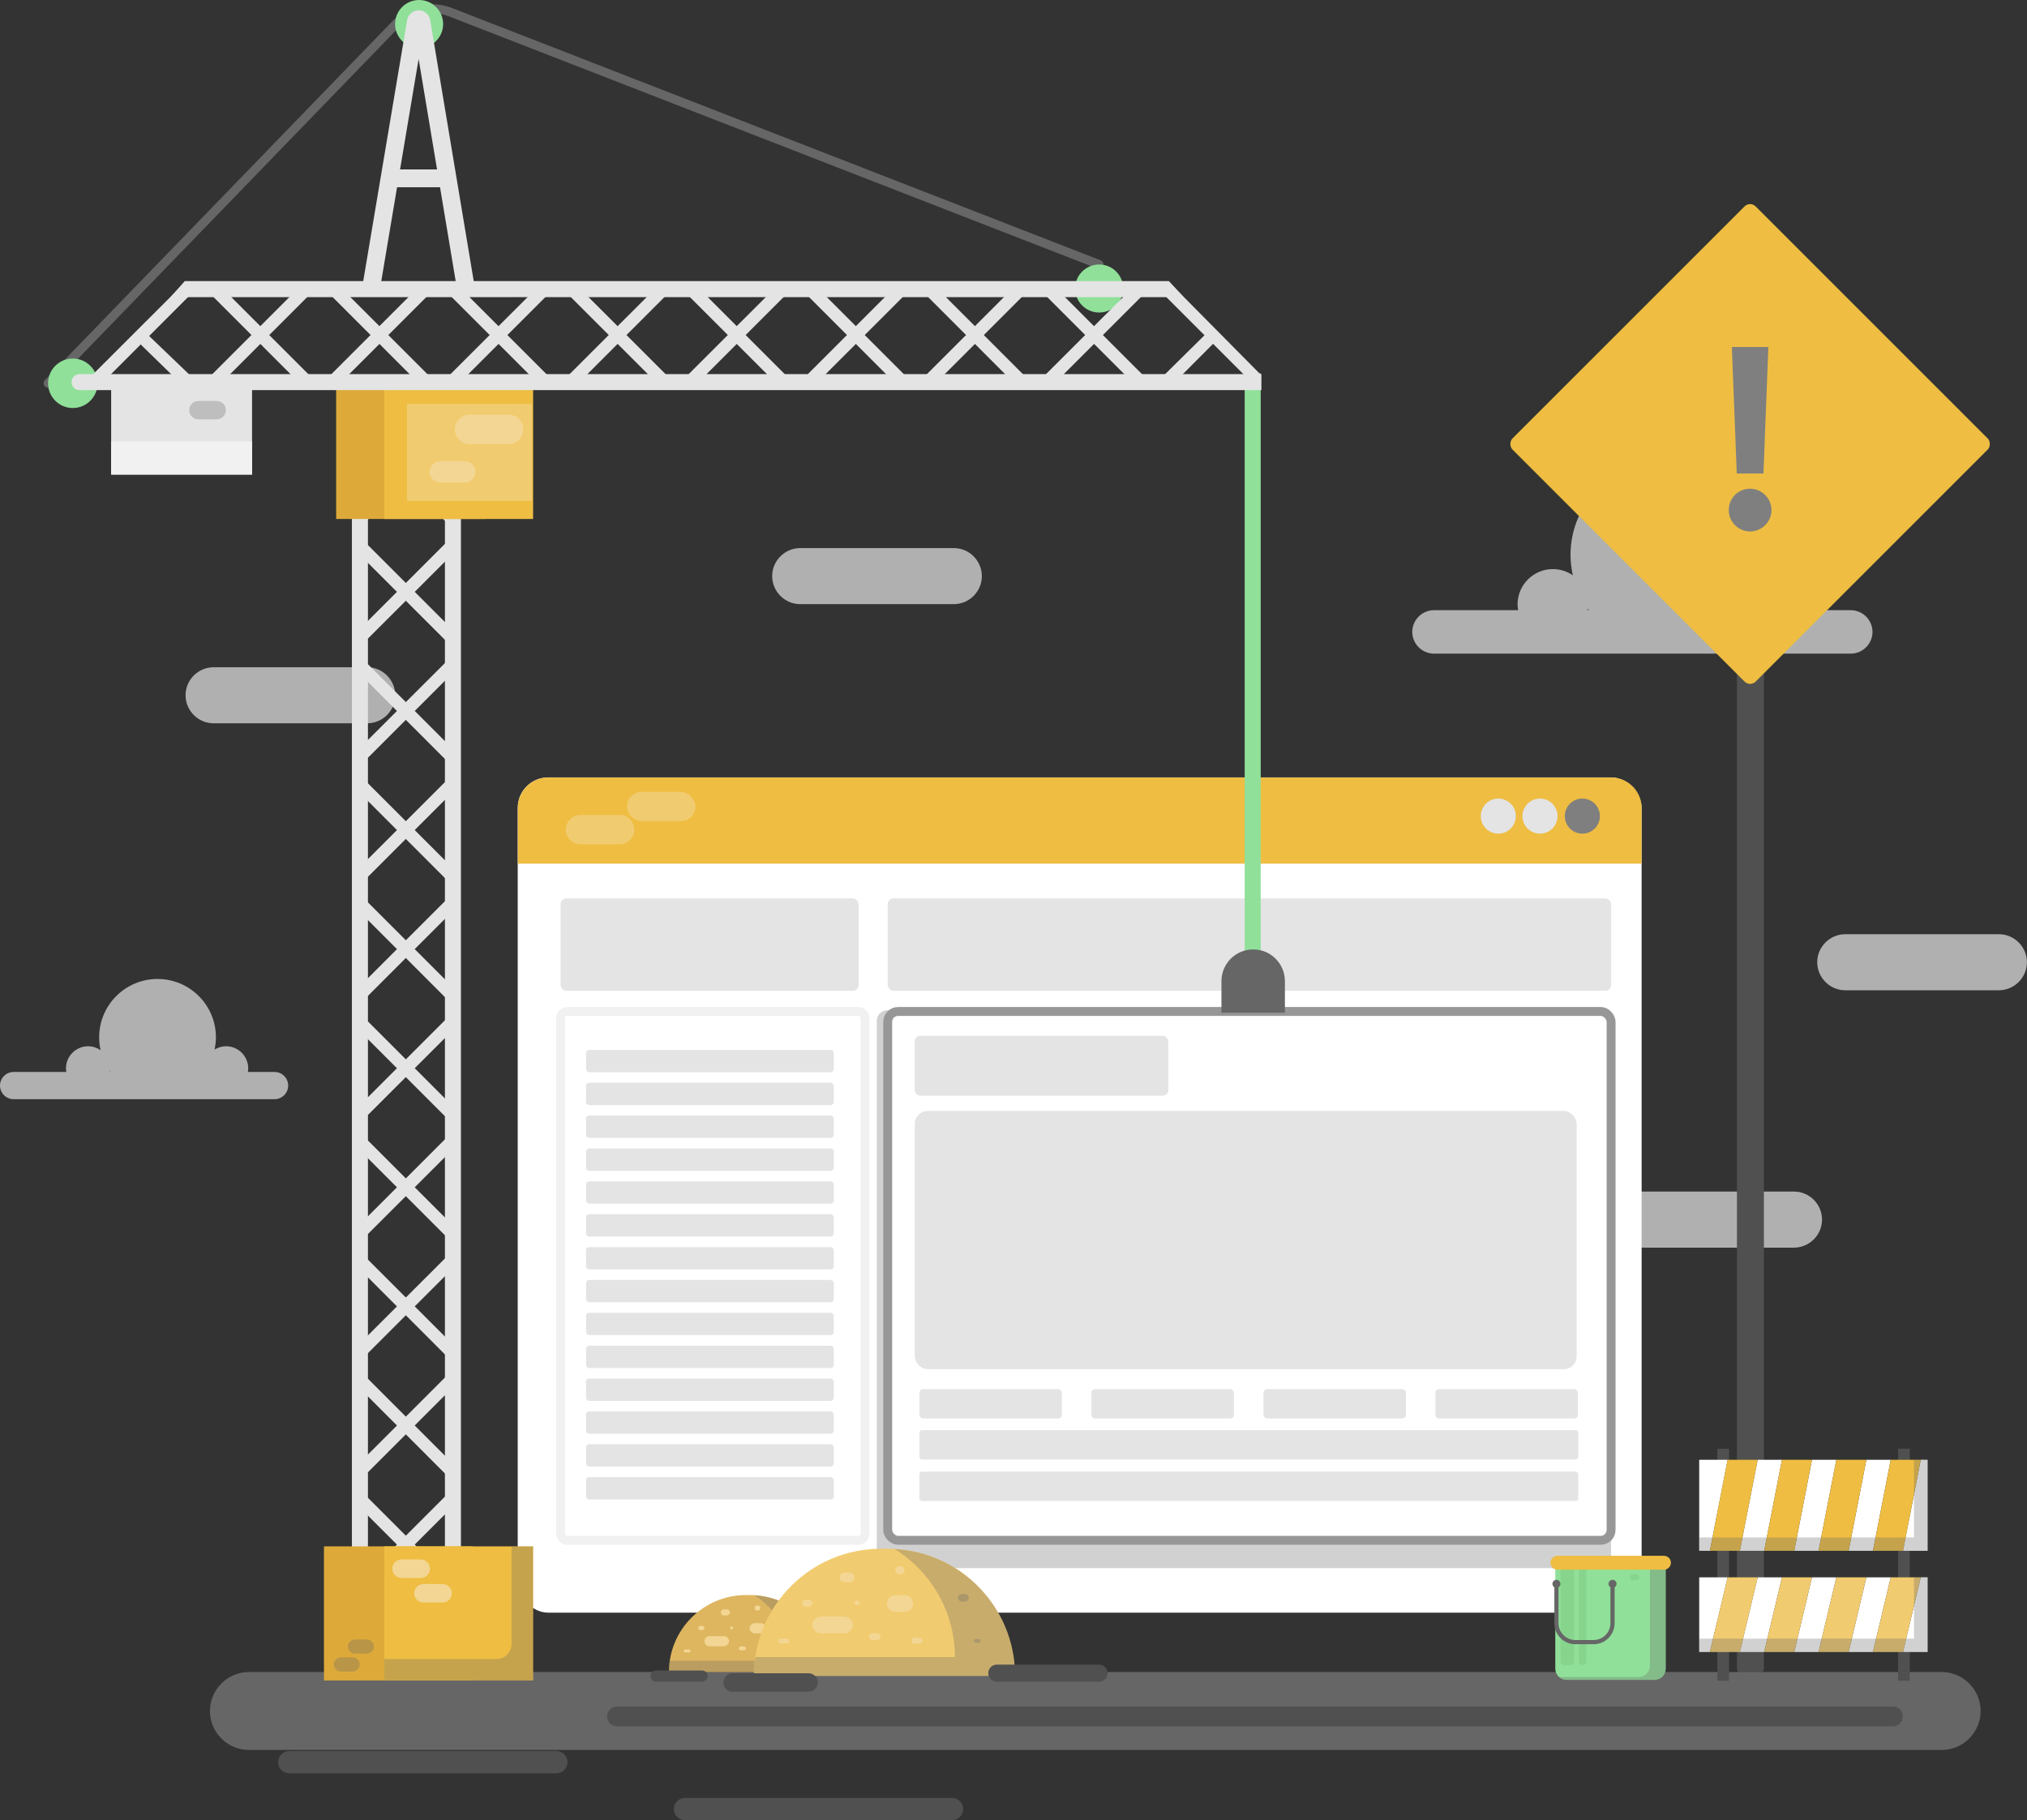 <?xml version="1.0" encoding="UTF-8"?>
<svg id="_레이어_2" data-name="레이어 2" xmlns="http://www.w3.org/2000/svg" viewBox="0 0 227.75 204.54">
  <rect x="0" y="0" width="227.75" height="204.54" fill="#333333" stroke="none"/>
  <defs>
    <style>
      .cls-1 {
        fill: #505050;
      }

      .cls-1, .cls-2, .cls-3, .cls-4, .cls-5, .cls-6, .cls-7, .cls-8, .cls-9, .cls-10, .cls-11, .cls-12, .cls-13, .cls-14, .cls-15 {
        stroke-width: 0px;
      }

      .cls-2 {
        fill: #deb660;
      }

      .cls-16 {
        stroke: #f1f1f1;
      }

      .cls-16, .cls-17, .cls-18, .cls-19, .cls-20 {
        stroke-miterlimit: 10;
      }

      .cls-16, .cls-18, .cls-19, .cls-20 {
        fill: none;
      }

      .cls-17 {
        stroke: #979797;
      }

      .cls-17, .cls-10 {
        fill: #fff;
      }

      .cls-3 {
        fill: #f3d693;
      }

      .cls-18 {
        stroke-width: .47px;
      }

      .cls-18, .cls-20 {
        stroke: #666;
        stroke-linecap: round;
      }

      .cls-4 {
        fill: #ddaa3a;
      }

      .cls-5 {
        fill: #90e099;
      }

      .cls-6 {
        fill: #b0b0b0;
      }

      .cls-7, .cls-11 {
        fill: #666;
      }

      .cls-8 {
        fill: #eebd42;
      }

      .cls-19 {
        stroke: #e4e4e4;
        stroke-width: 2px;
      }

      .cls-9 {
        fill: #f1f1f1;
      }

      .cls-11 {
        opacity: .3;
      }

      .cls-12 {
        fill: #e4e4e4;
      }

      .cls-13 {
        fill: #f1cb6f;
      }

      .cls-14 {
        fill: #7f7f7f;
      }

      .cls-15 {
        fill: #87d48c;
      }
    </style>
  </defs>
  <g id="OBJECTS">
    <g>
      <g>
        <path class="cls-6" d="M207.95,68.57h-4.79c.03-.21.06-.42.06-.65,0-2.19-1.78-3.97-3.97-3.97-.76,0-1.46.22-2.06.59.15-.71.23-1.44.23-2.19,0-5.79-4.69-10.48-10.48-10.48s-10.48,4.69-10.48,10.48c0,.79.1,1.56.26,2.3-.64-.44-1.41-.7-2.24-.7-2.19,0-3.97,1.78-3.97,3.97,0,.22.03.43.07.65h-9.46c-1.34,0-2.44,1.1-2.44,2.44s1.1,2.44,2.44,2.44h46.83c1.34,0,2.44-1.1,2.44-2.44s-1.1-2.44-2.44-2.44ZM178.41,68.41c.04.05.08.11.12.16h-.14c0-.05,0-.11.02-.16Z"/>
        <path class="cls-6" d="M30.85,120.46h-3c.02-.13.04-.27.04-.4,0-1.37-1.11-2.49-2.49-2.49-.47,0-.91.14-1.29.37.09-.44.15-.9.15-1.37,0-3.62-2.94-6.56-6.56-6.56s-6.56,2.94-6.56,6.56c0,.5.06.98.16,1.44-.4-.27-.88-.44-1.4-.44-1.37,0-2.49,1.11-2.49,2.49,0,.14.02.27.04.4H1.53c-.84,0-1.53.69-1.53,1.53s.69,1.53,1.53,1.53h29.32c.84,0,1.53-.69,1.53-1.53s-.69-1.53-1.53-1.53ZM12.35,120.36s.05.07.07.1h-.08s0-.07.01-.1Z"/>
        <path class="cls-6" d="M24,81.28h17.26c1.73,0,3.15-1.42,3.15-3.15h0c0-1.73-1.42-3.15-3.15-3.15h-17.26c-1.73,0-3.15,1.42-3.15,3.15h0c0,1.73,1.42,3.15,3.15,3.15Z"/>
        <path class="cls-6" d="M89.91,67.89h17.26c1.73,0,3.15-1.42,3.15-3.15h0c0-1.73-1.42-3.15-3.15-3.15h-17.26c-1.73,0-3.15,1.42-3.15,3.15h0c0,1.73,1.42,3.15,3.15,3.15Z"/>
        <path class="cls-6" d="M207.33,111.28h17.26c1.73,0,3.15-1.42,3.15-3.15h0c0-1.73-1.42-3.15-3.15-3.15h-17.26c-1.73,0-3.15,1.42-3.15,3.15h0c0,1.73,1.42,3.15,3.15,3.15Z"/>
        <path class="cls-6" d="M184.31,140.2h17.26c1.73,0,3.15-1.42,3.15-3.15h0c0-1.73-1.42-3.15-3.15-3.15h-17.26c-1.73,0-3.15,1.42-3.15,3.15h0c0,1.73,1.42,3.15,3.15,3.15Z"/>
      </g>
      <g>
        <rect class="cls-1" x="195.16" y="65.53" width="3.03" height="122.4" rx=".39" ry=".39"/>
        <rect class="cls-8" x="177.32" y="30.57" width="38.64" height="38.64" rx=".88" ry=".88" transform="translate(92.87 -124.43) rotate(45)"/>
        <path class="cls-14" d="M196.64,54.92c1.31,0,2.4,1.09,2.4,2.4s-1.09,2.4-2.4,2.4-2.4-1.06-2.4-2.4,1.06-2.4,2.4-2.4ZM194.6,38.99h4.09l-.55,14.22h-3l-.55-14.22Z"/>
      </g>
      <g>
        <path class="cls-20" d="M5.4,43.07L44.48,2.7c1.58-1.63,3.99-2.16,6.11-1.34l72.9,28.36"/>
        <path class="cls-5" d="M44.39,2.7c0,1.49,1.21,2.7,2.7,2.7s2.7-1.21,2.7-2.7-1.21-2.7-2.7-2.7-2.7,1.21-2.7,2.7Z"/>
        <path class="cls-5" d="M120.8,32.42c0,1.49,1.21,2.7,2.7,2.7s2.7-1.21,2.7-2.7-1.21-2.7-2.7-2.7-2.7,1.21-2.7,2.7Z"/>
        <path class="cls-7" d="M218.16,196.65H27.97c-2.41,0-4.38-1.97-4.38-4.38h0c0-2.41,1.97-4.38,4.38-4.38h190.19c2.41,0,4.38,1.97,4.38,4.38h0c0,2.41-1.97,4.38-4.38,4.38Z"/>
        <g>
          <rect class="cls-10" x="58.17" y="87.36" width="126.28" height="93.86" rx="3.42" ry="3.42"/>
          <path class="cls-8" d="M184.45,97.05v-6.26c0-1.89-1.53-3.42-3.42-3.42H61.6c-1.89,0-3.42,1.53-3.42,3.42v6.26h126.28Z"/>
          <path class="cls-12" d="M171.06,91.71c0,1.09.88,1.97,1.97,1.97s1.97-.88,1.97-1.97-.88-1.97-1.97-1.97-1.97.88-1.97,1.97Z"/>
          <path class="cls-12" d="M166.38,91.71c0,1.09.88,1.97,1.97,1.97s1.97-.88,1.97-1.97-.88-1.97-1.97-1.97-1.97.88-1.97,1.97Z"/>
          <path class="cls-14" d="M175.82,91.71c0,1.09.88,1.97,1.97,1.97s1.97-.88,1.97-1.97-.88-1.97-1.97-1.97-1.97.88-1.97,1.97Z"/>
          <rect class="cls-12" x="99.74" y="100.96" width="81.28" height="10.38" rx=".65" ry=".65"/>
          <path class="cls-16" d="M63.75,113.66h32.69c.42,0,.76.34.76.76v57.92c0,.42-.34.76-.76.76h-32.69c-.42,0-.76-.34-.76-.76v-57.92c0-.42.34-.76.76-.76Z"/>
          <rect class="cls-12" x="62.99" y="100.96" width="33.48" height="10.38" rx=".65" ry=".65"/>
          <rect class="cls-12" x="65.85" y="117.98" width="27.83" height="2.51" rx=".34" ry=".34"/>
          <rect class="cls-12" x="65.85" y="121.67" width="27.83" height="2.51" rx=".34" ry=".34"/>
          <rect class="cls-12" x="65.85" y="125.36" width="27.83" height="2.51" rx=".34" ry=".34"/>
          <rect class="cls-12" x="65.85" y="129.06" width="27.83" height="2.51" rx=".34" ry=".34"/>
          <rect class="cls-12" x="65.85" y="132.75" width="27.83" height="2.51" rx=".34" ry=".34"/>
          <rect class="cls-12" x="65.85" y="136.44" width="27.83" height="2.51" rx=".34" ry=".34"/>
          <rect class="cls-12" x="65.85" y="140.14" width="27.83" height="2.51" rx=".34" ry=".34"/>
          <rect class="cls-12" x="65.85" y="143.83" width="27.83" height="2.51" rx=".34" ry=".34"/>
          <rect class="cls-12" x="65.85" y="147.52" width="27.83" height="2.51" rx=".34" ry=".34"/>
          <rect class="cls-12" x="65.85" y="151.22" width="27.83" height="2.51" rx=".34" ry=".34"/>
          <rect class="cls-12" x="65.85" y="154.91" width="27.83" height="2.51" rx=".34" ry=".34"/>
          <rect class="cls-12" x="65.85" y="158.6" width="27.83" height="2.51" rx=".34" ry=".34"/>
          <rect class="cls-12" x="65.85" y="162.29" width="27.83" height="2.51" rx=".34" ry=".34"/>
          <rect class="cls-12" x="65.85" y="165.99" width="27.83" height="2.51" rx=".34" ry=".34"/>
        </g>
        <g>
          <g>
            <g>
              <polygon class="cls-12" points="50.23 179.2 40 168.97 40.5 167.47 51.2 178.17 50.23 179.2"/>
              <polygon class="cls-12" points="40.96 179.2 51.2 168.97 50.7 167.47 40 178.17 40.96 179.2"/>
            </g>
            <g>
              <polygon class="cls-12" points="50.23 165.82 40 155.58 40.5 154.09 51.2 164.79 50.23 165.82"/>
              <polygon class="cls-12" points="40.96 165.82 51.2 155.58 50.7 154.09 40 164.79 40.96 165.82"/>
            </g>
            <g>
              <polygon class="cls-12" points="50.23 152.44 40 142.2 40.5 140.71 51.2 151.4 50.23 152.44"/>
              <polygon class="cls-12" points="40.96 152.44 51.2 142.2 50.7 140.71 40 151.4 40.96 152.44"/>
            </g>
            <g>
              <polygon class="cls-12" points="50.23 139.05 40 128.82 40.5 127.32 51.2 138.02 50.23 139.05"/>
              <polygon class="cls-12" points="40.96 139.05 51.2 128.82 50.7 127.32 40 138.02 40.96 139.05"/>
            </g>
            <g>
              <polygon class="cls-12" points="50.23 125.67 40 115.44 40.5 113.94 51.2 124.64 50.23 125.67"/>
              <polygon class="cls-12" points="40.96 125.67 51.2 115.44 50.7 113.94 40 124.64 40.96 125.67"/>
            </g>
            <g>
              <polygon class="cls-12" points="50.23 112.29 40 102.05 40.5 100.56 51.2 111.26 50.23 112.29"/>
              <polygon class="cls-12" points="40.96 112.29 51.2 102.05 50.7 100.56 40 111.26 40.96 112.29"/>
            </g>
            <g>
              <rect class="cls-12" x="39.54" y="46.54" width="1.8" height="134.85"/>
              <rect class="cls-12" x="49.99" y="46.54" width="1.8" height="134.85"/>
              <g>
                <polygon class="cls-12" points="50.23 98.91 40 88.67 40.5 87.18 51.2 97.88 50.23 98.91"/>
                <polygon class="cls-12" points="40.96 98.91 51.2 88.67 50.7 87.18 40 97.88 40.96 98.91"/>
              </g>
              <g>
                <polygon class="cls-12" points="50.23 85.53 40 75.29 40.5 73.8 51.2 84.49 50.23 85.53"/>
                <polygon class="cls-12" points="40.96 85.53 51.2 75.29 50.7 73.8 40 84.49 40.96 85.53"/>
              </g>
              <g>
                <polygon class="cls-12" points="50.23 72.14 40 61.91 40.5 60.41 51.2 71.11 50.23 72.14"/>
                <polygon class="cls-12" points="40.96 72.14 51.2 61.91 50.7 60.41 40 71.11 40.96 72.14"/>
              </g>
              <g>
                <polygon class="cls-12" points="50.23 58.76 40 48.53 40.5 47.03 51.2 57.73 50.23 58.76"/>
                <polygon class="cls-12" points="40.96 58.76 51.2 48.53 50.7 47.03 40 57.73 40.96 58.76"/>
              </g>
              <rect class="cls-4" x="37.77" y="43.25" width="16.72" height="15.07"/>
              <rect class="cls-8" x="43.18" y="43.25" width="16.72" height="15.07"/>
              <rect class="cls-4" x="36.4" y="173.77" width="16.72" height="15.07"/>
              <rect class="cls-8" x="43.18" y="173.77" width="16.72" height="15.07"/>
              <path class="cls-11" d="M57.48,173.77v10.96c0,.94-.76,1.7-1.7,1.7h-12.6v2.41h16.72v-15.07h-2.41Z"/>
            </g>
          </g>
          <rect class="cls-12" x="12.49" y="42.44" width="15.83" height="10.89"/>
          <rect class="cls-9" x="12.49" y="49.6" width="15.83" height="3.73"/>
          <circle class="cls-5" cx="8.18" cy="43.07" r="2.78"/>
          <g>
            <g>
              <rect class="cls-11" x="98.51" y="113.52" width="82.51" height="62.7" rx="1.21" ry="1.21"/>
              <rect class="cls-5" x="139.85" y="41.95" width="1.8" height="68.91"/>
              <rect class="cls-17" x="99.74" y="113.66" width="81.28" height="59.43" rx="1.17" ry="1.17"/>
              <g>
                <rect class="cls-12" x="102.78" y="124.84" width="74.37" height="29.02" rx="1.45" ry="1.45"/>
                <rect class="cls-12" x="102.78" y="116.4" width="28.49" height="6.73" rx=".63" ry=".63"/>
                <rect class="cls-12" x="103.3" y="156.1" width="16.01" height="3.3" rx=".42" ry=".42"/>
                <rect class="cls-12" x="103.3" y="160.71" width="74.03" height="3.3" rx=".29" ry=".29"/>
                <rect class="cls-12" x="103.3" y="165.37" width="74.03" height="3.3" rx=".29" ry=".29"/>
                <rect class="cls-12" x="122.63" y="156.1" width="16.01" height="3.3" rx=".42" ry=".42"/>
                <rect class="cls-12" x="141.96" y="156.1" width="16.01" height="3.3" rx=".42" ry=".42"/>
                <rect class="cls-12" x="161.28" y="156.1" width="16.01" height="3.3" rx=".42" ry=".42"/>
              </g>
            </g>
            <path class="cls-7" d="M140.81,106.69h0c1.97,0,3.56,1.6,3.56,3.56v3.56h-7.13v-3.56c0-1.97,1.6-3.56,3.56-3.56Z"/>
          </g>
          <g>
            <g>
              <polygon class="cls-12" points="10.23 42.28 20.47 32.05 21.96 32.55 11.27 43.25 10.23 42.28"/>
              <polygon class="cls-12" points="15.2 38.12 20.47 43.25 21.96 42.75 16.05 37.08 15.2 38.12"/>
            </g>
            <g>
              <polygon class="cls-12" points="23.62 42.28 33.85 32.05 35.35 32.55 24.65 43.25 23.62 42.28"/>
              <polygon class="cls-12" points="23.62 33.01 33.85 43.25 35.35 42.75 24.65 32.05 23.62 33.01"/>
            </g>
            <g>
              <polygon class="cls-12" points="37 42.28 47.23 32.05 48.73 32.55 38.03 43.25 37 42.28"/>
              <polygon class="cls-12" points="37 33.01 47.23 43.25 48.73 42.75 38.03 32.05 37 33.01"/>
            </g>
            <g>
              <polygon class="cls-12" points="50.38 42.28 60.62 32.05 62.11 32.55 51.41 43.25 50.38 42.28"/>
              <polygon class="cls-12" points="50.38 33.01 60.62 43.25 62.11 42.75 51.41 32.05 50.38 33.01"/>
            </g>
            <g>
              <polygon class="cls-12" points="63.76 42.28 74 32.05 75.49 32.55 64.79 43.25 63.76 42.28"/>
              <polygon class="cls-12" points="63.76 33.01 74 43.25 75.49 42.75 64.79 32.05 63.76 33.01"/>
            </g>
            <g>
              <polygon class="cls-12" points="77.14 42.28 87.38 32.05 88.88 32.55 78.18 43.25 77.14 42.28"/>
              <polygon class="cls-12" points="77.14 33.01 87.38 43.25 88.88 42.75 78.18 32.05 77.14 33.01"/>
            </g>
            <g>
              <polygon class="cls-12" points="19.16 33.39 20.76 31.59 131.34 31.59 132.99 33.39 19.16 33.39"/>
              <path class="cls-12" d="M8.04,42.94h0c0-.5.4-.9.9-.9h132.79v1.8H8.94c-.5,0-.9-.4-.9-.9Z"/>
              <g>
                <polygon class="cls-12" points="90.53 42.28 100.76 32.05 102.26 32.55 91.56 43.25 90.53 42.28"/>
                <polygon class="cls-12" points="90.53 33.01 100.76 43.25 102.26 42.75 91.56 32.05 90.53 33.01"/>
              </g>
              <g>
                <polygon class="cls-12" points="103.91 42.28 114.14 32.05 115.64 32.55 104.94 43.25 103.91 42.28"/>
                <polygon class="cls-12" points="103.91 33.01 114.14 43.25 115.64 42.75 104.94 32.05 103.91 33.01"/>
              </g>
              <g>
                <polygon class="cls-12" points="117.29 42.28 127.53 32.05 129.02 32.55 118.32 43.25 117.29 42.28"/>
                <polygon class="cls-12" points="117.29 33.01 127.53 43.25 129.02 42.75 118.32 32.05 117.29 33.01"/>
              </g>
              <g>
                <polygon class="cls-12" points="130.67 42.28 136.01 37.01 137.12 37.81 131.7 43.25 130.67 42.28"/>
                <polygon class="cls-12" points="130.67 33.01 140.91 43.25 141.68 42.13 131.7 32.05 130.67 33.01"/>
              </g>
            </g>
          </g>
        </g>
        <rect class="cls-13" x="45.72" y="45.38" width="14.06" height="10.91"/>
        <path class="cls-13" d="M65.22,94.88h4.4c.91,0,1.65-.74,1.65-1.65h0c0-.91-.74-1.65-1.65-1.65h-4.4c-.91,0-1.65.74-1.65,1.65h0c0,.91.74,1.65,1.65,1.65Z"/>
        <rect class="cls-13" x="70.44" y="88.98" width="7.7" height="3.3" rx="1.65" ry="1.65"/>
        <path class="cls-3" d="M52.75,49.9h4.4c.91,0,1.65-.74,1.65-1.65h0c0-.91-.74-1.65-1.65-1.65h-4.4c-.91,0-1.65.74-1.65,1.65h0c0,.91.74,1.65,1.65,1.65Z"/>
        <g>
          <path class="cls-5" d="M174.75,175.79h12.41v11.72c0,.7-.56,1.26-1.26,1.26h-9.89c-.7,0-1.26-.56-1.26-1.26v-11.72h0Z"/>
          <rect class="cls-15" x="175.34" y="175.7" width="1.53" height="11.42" rx=".42" ry=".42"/>
          <path class="cls-15" d="M177.83,187.12h0c-.23,0-.42-.19-.42-.42v-10.57c0-.23.19-.42.42-.42h0c.23,0,.42.19.42.42v10.57c0,.23-.19.42-.42.42Z"/>
          <path class="cls-11" d="M185.38,175.79v11.4c0,.7-.56,1.26-1.26,1.26h-8.94c.22.2.51.32.83.32h9.89c.7,0,1.26-.56,1.26-1.26v-11.72h-1.79Z"/>
          <path class="cls-8" d="M186.96,176.39h-11.97c-.43,0-.78-.35-.78-.78h0c0-.43.35-.78.78-.78h11.97c.43,0,.78.35.78.78h0c0,.43-.35.78-.78.78Z"/>
          <path class="cls-7" d="M174.43,177.98c0,.25.2.45.45.45s.45-.2.45-.45-.2-.45-.45-.45-.45.2-.45.45Z"/>
          <path class="cls-7" d="M180.73,177.98c0,.25.2.45.45.45s.45-.2.45-.45-.2-.45-.45-.45-.45.2-.45.45Z"/>
          <path class="cls-18" d="M181.18,177.98v4.42c0,1.18-.95,2.13-2.13,2.13h-2.04c-1.18,0-2.13-.95-2.13-2.13v-4.42"/>
          <path class="cls-15" d="M183.46,177.56h.39c.18,0,.33-.15.33-.33h0c0-.18-.15-.33-.33-.33h-.39c-.18,0-.33.15-.33.33h0c0,.18.15.33.33.33Z"/>
        </g>
        <path class="cls-19" d="M41.76,31.98l4.97-29.56c.06-.35.56-.35.62,0l4.97,29.81"/>
        <line class="cls-19" x1="43.77" y1="20.04" x2="50.56" y2="20.04"/>
        <g>
          <rect class="cls-1" x="213.27" y="162.8" width="1.31" height="26.07"/>
          <rect class="cls-1" x="192.96" y="162.8" width="1.31" height="26.07"/>
          <g>
            <polygon class="cls-10" points="197.49 164.04 195.49 174.27 198.22 174.27 200.22 164.04 197.49 164.04"/>
            <polygon class="cls-10" points="203.59 164.04 201.6 174.27 204.33 174.27 206.33 164.04 203.59 164.04"/>
            <polygon class="cls-10" points="190.92 164.04 190.92 174.27 192.12 174.27 194.11 164.04 190.92 164.04"/>
            <polygon class="cls-10" points="209.7 164.04 207.71 174.27 210.44 174.27 212.44 164.04 209.7 164.04"/>
            <polygon class="cls-10" points="216.58 164.04 215.81 164.04 213.82 174.27 216.58 174.27 216.58 164.04"/>
            <polygon class="cls-8" points="194.11 164.04 192.12 174.27 195.49 174.27 197.49 164.04 194.11 164.04"/>
            <polygon class="cls-8" points="200.22 164.04 198.22 174.27 201.6 174.27 203.59 164.04 200.22 164.04"/>
            <polygon class="cls-8" points="206.33 164.04 204.33 174.27 207.71 174.27 209.7 164.04 206.33 164.04"/>
            <polygon class="cls-8" points="212.44 164.04 210.44 174.27 213.82 174.27 215.81 164.04 212.44 164.04"/>
          </g>
          <polygon class="cls-11" points="215.05 164.05 215.05 172.77 190.91 172.77 190.91 174.27 216.58 174.27 216.58 164.04 215.05 164.05"/>
          <g>
            <polygon class="cls-10" points="197.49 177.25 195.49 185.64 198.22 185.64 200.22 177.25 197.49 177.25"/>
            <polygon class="cls-10" points="203.59 177.25 201.6 185.64 204.33 185.64 206.33 177.25 203.59 177.25"/>
            <polygon class="cls-10" points="190.92 177.25 190.92 185.64 192.12 185.64 194.11 177.25 190.92 177.25"/>
            <polygon class="cls-10" points="209.7 177.25 207.71 185.64 210.44 185.64 212.44 177.25 209.7 177.25"/>
            <polygon class="cls-10" points="216.58 177.25 215.81 177.25 213.82 185.64 216.58 185.64 216.58 177.25"/>
            <polygon class="cls-13" points="194.11 177.25 192.12 185.64 195.49 185.64 197.49 177.25 194.11 177.25"/>
            <polygon class="cls-13" points="200.22 177.25 198.22 185.64 201.6 185.64 203.59 177.25 200.22 177.25"/>
            <polygon class="cls-13" points="206.33 177.25 204.33 185.64 207.71 185.64 209.7 177.25 206.33 177.25"/>
            <polygon class="cls-13" points="212.44 177.25 210.44 185.64 213.82 185.64 215.81 177.25 212.44 177.25"/>
          </g>
          <polygon class="cls-11" points="215.05 177.26 215.05 184.14 190.91 184.14 190.91 185.64 216.58 185.64 216.58 177.25 215.05 177.26"/>
        </g>
        <g>
          <path class="cls-2" d="M84.29,179.24h-.47c-4.78,0-8.66,3.88-8.66,8.66h17.79c0-4.78-3.88-8.66-8.66-8.66Z"/>
          <path class="cls-11" d="M84.76,179.27c2.46,1.53,4.09,4.24,4.09,7.35h0s-13.59,0-13.59,0c-.06.42-.11.85-.11,1.29h17.79c0-4.62-3.63-8.39-8.19-8.64Z"/>
          <path class="cls-3" d="M84.8,183.54h.65c.31,0,.57-.26.57-.57h0c0-.31-.26-.57-.57-.57h-.65c-.31,0-.57.26-.57.57h0c0,.31.26.57.57.57Z"/>
          <path class="cls-3" d="M81.34,185h-1.62c-.31,0-.57-.26-.57-.57h0c0-.31.26-.57.57-.57h1.62c.31,0,.57.26.57.57h0c0,.31-.26.57-.57.57Z"/>
          <g>
            <path class="cls-11" d="M89.55,182.84h-.22c-.14,0-.26-.11-.26-.26h0c0-.14.11-.26.26-.26h.22c.14,0,.26.11.26.26h0c0,.14-.11.26-.26.26Z"/>
            <path class="cls-11" d="M90.28,185.64h.19c.07,0,.13-.06.13-.13h0c0-.07-.06-.13-.13-.13h-.19c-.07,0-.13.06-.13.13h0c0,.07.06.13.13.13Z"/>
          </g>
          <g>
            <path class="cls-3" d="M81.33,181.53h.35c.18,0,.33-.15.33-.34h0c0-.18-.15-.34-.33-.34h-.35c-.18,0-.34.15-.34.34h0c0,.18.15.34.34.34Z"/>
            <path class="cls-3" d="M78.91,183.19h-.22c-.13,0-.24-.11-.24-.24h0c0-.13.11-.24.24-.24h.22c.13,0,.24.11.24.24h0c0,.13-.11.24-.24.24Z"/>
            <path class="cls-3" d="M86.12,185.71h.32c.11,0,.21-.09.21-.21h0c0-.11-.09-.21-.21-.21h-.32c-.11,0-.21.09-.21.21h0c0,.11.09.21.21.21Z"/>
            <path class="cls-3" d="M83.58,185.45h-.35c-.12,0-.22-.1-.22-.22h0c0-.12.1-.22.22-.22h.35c.12,0,.22.1.22.22h0c0,.12-.1.22-.22.22Z"/>
            <path class="cls-3" d="M76.98,185.68h.45c.09,0,.16-.07.16-.16h0c0-.09-.07-.16-.16-.16h-.45c-.09,0-.16.07-.16.16h0c0,.09.07.16.16.16Z"/>
            <path class="cls-3" d="M82.21,183.09h-.03c-.09,0-.16-.07-.16-.16h0c0-.09.07-.16.16-.16h.03c.09,0,.16.07.16.16h0c0,.09-.07.16-.16.16Z"/>
            <path class="cls-3" d="M85.08,180.99h.06c.16,0,.29-.13.29-.29h0c0-.16-.13-.29-.29-.29h-.06c-.16,0-.29.13-.29.29h0c0,.16.13.29.29.29Z"/>
          </g>
          <path class="cls-3" d="M91.71,188.3h6.96c.32,0,.58-.26.58-.58h0c0-.32-.26-.58-.58-.58h-6.96c-.32,0-.58.26-.58.58h0c0,.32.26.58.58.58Z"/>
          <path class="cls-1" d="M78.89,188.98h-5.17c-.35,0-.63-.28-.63-.63h0c0-.35.28-.63.63-.63h5.17c.35,0,.63.28.63.63h0c0,.35-.28.63-.63.63Z"/>
        </g>
        <g>
          <path class="cls-13" d="M99.76,174.04h-.77c-7.89,0-14.29,6.4-14.29,14.29h29.35c0-7.89-6.4-14.29-14.29-14.29Z"/>
          <path class="cls-11" d="M100.53,174.08c4.05,2.52,6.76,7,6.76,12.13h-22.42c-.1.69-.17,1.4-.17,2.12h29.35c0-7.63-5.99-13.85-13.52-14.25Z"/>
          <path class="cls-3" d="M100.59,181.13h1.07c.51,0,.94-.42.94-.94h0c0-.51-.42-.94-.94-.94h-1.07c-.51,0-.94.42-.94.94h0c0,.51.42.94.94.94Z"/>
          <path class="cls-3" d="M94.88,183.54h-2.67c-.51,0-.94-.42-.94-.94h0c0-.51.42-.94.94-.94h2.67c.51,0,.94.42.94.94h0c0,.51-.42.94-.94.94Z"/>
          <g>
            <path class="cls-11" d="M108.43,179.97h-.37c-.23,0-.42-.19-.42-.42h0c0-.23.19-.42.42-.42h.37c.23,0,.42.19.42.42h0c0,.23-.19.42-.42.42Z"/>
            <path class="cls-11" d="M109.64,184.6h.32c.12,0,.21-.09.21-.21h0c0-.12-.09-.21-.21-.21h-.32c-.12,0-.21.09-.21.21h0c0,.12.09.21.21.21Z"/>
          </g>
          <g>
            <path class="cls-3" d="M94.88,177.81h.58c.3,0,.55-.25.55-.55h0c0-.3-.25-.55-.55-.55h-.58c-.3,0-.55.25-.55.55h0c0,.3.25.55.55.55Z"/>
            <path class="cls-3" d="M90.88,180.55h-.37c-.22,0-.39-.18-.39-.39h0c0-.22.18-.39.39-.39h.37c.22,0,.39.18.39.39h0c0,.22-.18.39-.39.39Z"/>
            <path class="cls-3" d="M102.77,184.71h.53c.19,0,.34-.15.34-.34h0c0-.19-.15-.34-.34-.34h-.53c-.19,0-.34.15-.34.34h0c0,.19.15.34.34.34Z"/>
            <path class="cls-3" d="M98.59,184.29h-.58c-.2,0-.37-.17-.37-.37h0c0-.2.17-.37.37-.37h.58c.2,0,.37.17.37.37h0c0,.2-.17.37-.37.37Z"/>
            <path class="cls-3" d="M87.69,184.66h.74c.14,0,.26-.12.26-.26h0c0-.14-.12-.26-.26-.26h-.74c-.14,0-.26.12-.26.26h0c0,.14.12.26.26.26Z"/>
            <path class="cls-3" d="M96.32,180.39h-.05c-.14,0-.26-.12-.26-.26h0c0-.14.12-.26.26-.26h.05c.14,0,.26.12.26.26h0c0,.14-.12.26-.26.26Z"/>
            <path class="cls-3" d="M101.06,176.92h.11c.26,0,.47-.21.47-.47h0c0-.26-.21-.47-.47-.47h-.11c-.26,0-.47.21-.47.47h0c0,.26.21.47.47.47Z"/>
          </g>
          <path class="cls-1" d="M112,188.98h11.49c.53,0,.96-.43.96-.96h0c0-.53-.43-.96-.96-.96h-11.49c-.53,0-.96.43-.96.96h0c0,.53.43.96.96.96Z"/>
          <path class="cls-1" d="M90.85,190.11h-8.53c-.57,0-1.04-.47-1.04-1.04h0c0-.57.47-1.04,1.04-1.04h8.53c.57,0,1.04.47,1.04,1.04h0c0,.57-.47,1.04-1.04,1.04Z"/>
        </g>
        <path class="cls-3" d="M45.12,177.32h2.15c.57,0,1.04-.47,1.04-1.04h0c0-.57-.47-1.04-1.04-1.04h-2.15c-.57,0-1.04.47-1.04,1.04h0c0,.57.47,1.04,1.04,1.04Z"/>
        <path class="cls-3" d="M47.58,180.08h2.15c.57,0,1.04-.47,1.04-1.04h0c0-.57-.47-1.04-1.04-1.04h-2.15c-.57,0-1.04.47-1.04,1.04h0c0,.57.47,1.04,1.04,1.04Z"/>
        <path class="cls-11" d="M39.62,187.84h-1.32c-.44,0-.8-.36-.8-.8h0c0-.44.36-.8.8-.8h1.32c.44,0,.8.36.8.8h0c0,.44-.36.8-.8.8Z"/>
        <path class="cls-11" d="M41.21,185.83h-1.32c-.44,0-.8-.36-.8-.8h0c0-.44.36-.8.8-.8h1.32c.44,0,.8.36.8.8h0c0,.44-.36.8-.8.8Z"/>
        <path class="cls-3" d="M49.47,54.22h2.75c.66,0,1.2-.54,1.2-1.2h0c0-.66-.54-1.2-1.2-1.2h-2.75c-.66,0-1.2.54-1.2,1.2h0c0,.66.54,1.2,1.2,1.2Z"/>
        <path class="cls-11" d="M22.29,47.12h2.06c.57,0,1.03-.46,1.03-1.03h0c0-.57-.46-1.03-1.03-1.03h-2.06c-.57,0-1.03.46-1.03,1.03h0c0,.57.46,1.03,1.03,1.03Z"/>
      </g>
      <path class="cls-1" d="M69.32,193.99h143.37c.61,0,1.11-.5,1.11-1.11h0c0-.61-.5-1.11-1.11-1.11H69.32c-.61,0-1.11.5-1.11,1.11h0c0,.61.5,1.11,1.11,1.11Z"/>
      <path class="cls-1" d="M62.51,199.27h-30.01c-.69,0-1.25-.56-1.25-1.25h0c0-.69.56-1.25,1.25-1.25h30.01c.69,0,1.25.56,1.25,1.25h0c0,.69-.56,1.25-1.25,1.25Z"/>
      <path class="cls-1" d="M106.97,204.54h-30.01c-.69,0-1.25-.56-1.25-1.25h0c0-.69.56-1.25,1.25-1.25h30.01c.69,0,1.25.56,1.25,1.25h0c0,.69-.56,1.25-1.25,1.25Z"/>
    </g>
  </g>
</svg>
